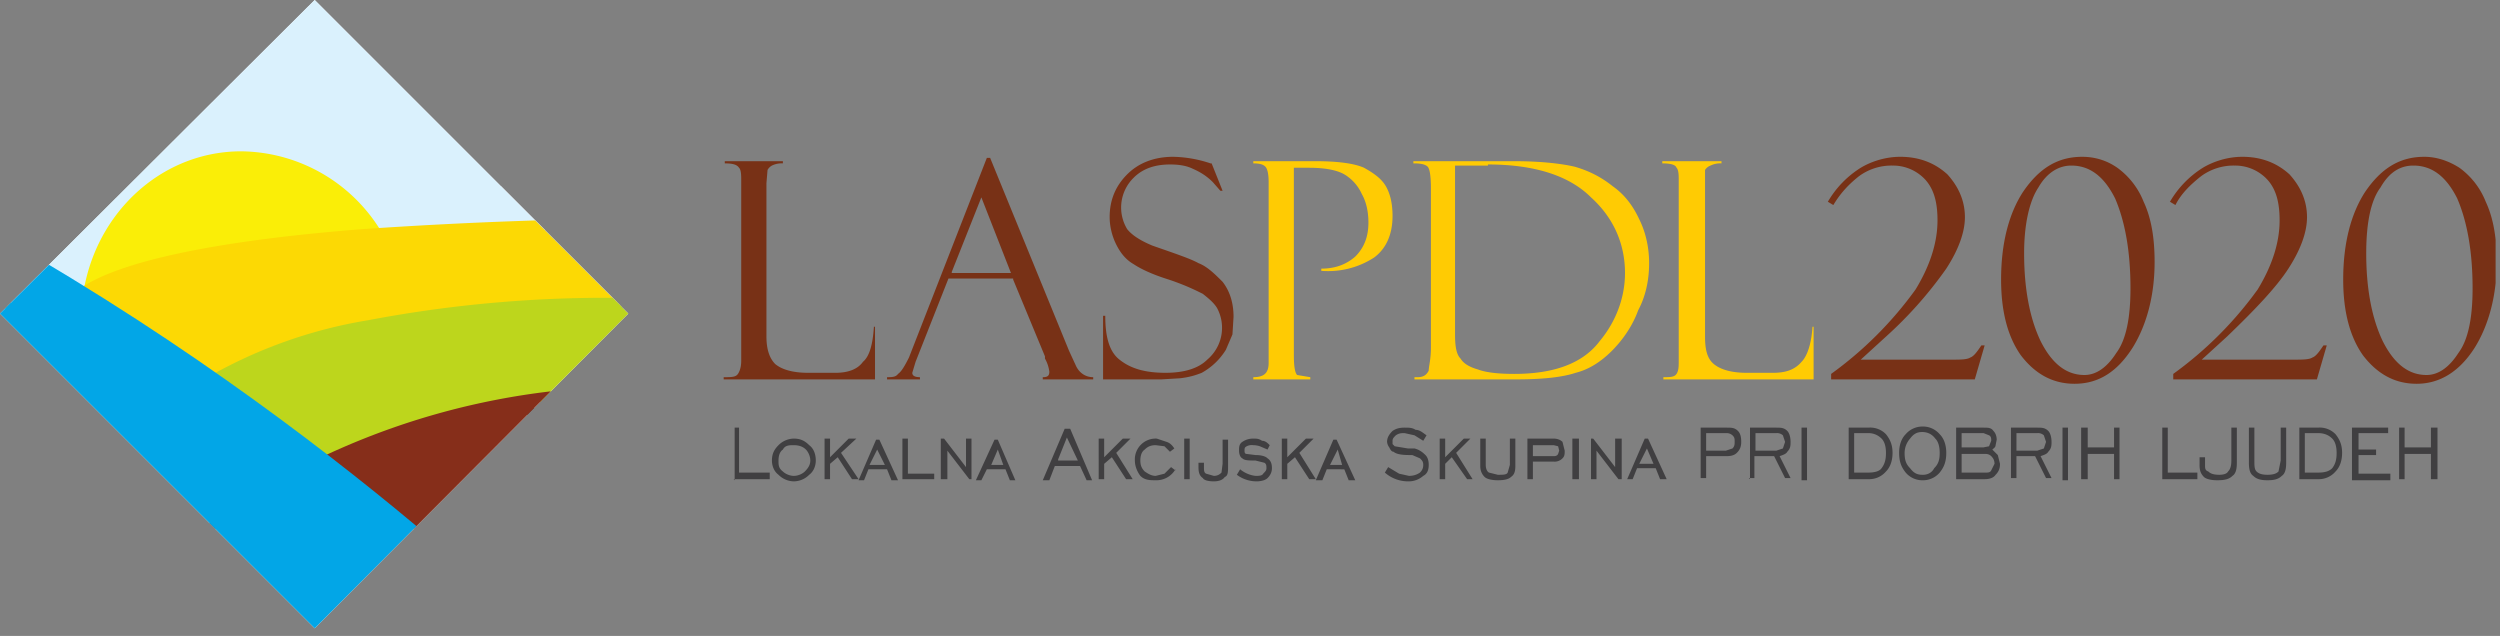 <svg viewBox="0 0 228 58" xmlns="http://www.w3.org/2000/svg" xmlns:serif="http://www.serif.com/" fill-rule="evenodd" clip-rule="evenodd" stroke-miterlimit="22.9">
  <rect x="0" y="0" width="228" height="58" fill="#808080" stroke="none"/>
  <path fill="none" d="M0 0h227.6v57.3H0z"/>
  <clipPath id="a">
    <path d="M0 0h227.6v57.3H0z"/>
  </clipPath>
  <g serif:id="Layer 1" clip-path="url(#a)">
    <path d="M66 34.6v-.2c.7 0 1.1 0 1.3-.3.2-.3.3-.7.3-1.2V16.5c0-.5 0-1-.2-1.2-.2-.3-.6-.4-1.3-.4v-.2h5.3v.2a2 2 0 0 0-1 .2 1 1 0 0 0-.4.4l-.1 1.2v14c0 1.2.3 2 .8 2.5.6.5 1.6.8 3 .8h2.5c1.1 0 2-.3 2.5-1 .6-.5.9-1.6 1-3.2h.1v4.8H66.1zm26.4-9.2h-5.9l-3 7.6-.3 1c0 .3.3.4.7.4v.2h-3v-.2c.4 0 .8 0 1-.3.3-.2.6-.7 1-1.5L90 14.4h.3L97.5 32l.6 1.3c.3.7.9 1.1 1.6 1.1v.2h-4.6v-.2c.4 0 .6-.1.6-.5a3.3 3.3 0 0 0-.4-1.2v-.2l-2.9-7zm-5.6-.5h5.4L89.5 18l-2.7 6.8zm23.7-10l1 2.5h-.2l-.7-.8c-.5-.5-1.1-.9-1.8-1.2-.6-.3-1.3-.4-2.1-.4-1.4 0-2.5.4-3.3 1.2a3.8 3.8 0 0 0-.6 4.7c.4.5 1.1 1 2.3 1.5 2 .7 3.5 1.2 4.2 1.6.8.3 1.5 1 2.2 1.7.7.9 1 2 1 3.2l-.1 1.6-.6 1.4a6 6 0 0 1-2.2 2.1c-.5.2-1.1.4-2 .5l-1.7.1h-5.3v-5.8h.2c0 2 .4 3.3 1.3 4 1 .8 2.3 1.2 4.2 1.2 1.7 0 3-.4 3.8-1.2a3.8 3.8 0 0 0 .9-4.7c-.3-.5-.8-.9-1.3-1.3-.6-.3-1.6-.8-3.1-1.3-1.6-.5-2.6-1-3.2-1.4-.7-.4-1.2-1-1.6-1.8-.4-.8-.6-1.7-.6-2.5 0-1.5.5-2.8 1.6-3.9 1-1 2.4-1.6 4.2-1.6a11.3 11.3 0 0 1 3.4.6h.1" fill="#783116" fill-rule="nonzero"/>
    <path d="M114.3 14.9v-.2h5.7c2 0 3.5.2 4.4.6.9.5 1.6 1 2 1.7.4.7.6 1.6.6 2.7 0 1.7-.6 3-1.7 3.8a7.7 7.7 0 0 1-4.8 1.2v-.2c1.3 0 2.3-.4 3.1-1.1.8-.8 1.2-1.8 1.2-3.1 0-1-.2-1.9-.6-2.6a4 4 0 0 0-1.6-1.8c-.7-.4-1.8-.6-3.2-.6H118v17.1c0 1 .1 1.6.3 1.8l1.2.2v.2h-5.2v-.2c1 0 1.4-.4 1.4-1.3V16.6c0-.7-.1-1.2-.3-1.4-.2-.2-.5-.3-1.1-.3zm14.6 0v-.2h9.2c2.3 0 4.2.2 5.5.5 1.4.4 2.5 1 3.5 1.8 1 .7 1.8 1.7 2.4 3 .6 1.2.9 2.6.9 4 0 1.5-.3 3-1 4.3-.5 1.4-1.4 2.7-2.4 3.7s-2.1 1.7-3.3 2c-1.2.4-3 .6-5.4.6H129v-.2h.3c.5 0 .8-.2 1-.6 0-.4.2-1 .2-2.1V17.2c0-1.1-.1-1.8-.3-2-.2-.2-.6-.3-1.2-.3zm6.8.2h-3v15.4c0 1 .1 1.8.5 2.2.3.5.9.8 1.6 1 .8.3 2 .4 3.3.4 3.7 0 6.3-1 7.8-3 1.5-1.8 2.3-4 2.3-6.2 0-2.6-1-5-3.1-6.9-2-2-5.2-3-9.4-3zm16 19.5v-.2c.6 0 1 0 1.2-.3.2-.3.2-.7.2-1.2V16.5c0-.5 0-1-.2-1.2-.1-.3-.6-.4-1.3-.4v-.2h5.4v.2a2 2 0 0 0-1 .2 1 1 0 0 0-.5.4v15.2c0 1.2.2 2 .8 2.5.6.5 1.6.8 3 .8h2.4c1.2 0 2-.3 2.6-1 .5-.5.9-1.6 1-3.2h.1v4.8h-13.8z" fill="#ffcb03" fill-rule="nonzero"/>
    <path d="M181 31.5l-.9 3.1H167v-.5a34 34 0 0 0 7.7-7.7c1.4-2.3 2-4.4 2-6.3 0-1.6-.3-2.8-1.1-3.7a4 4 0 0 0-3-1.3 5 5 0 0 0-3.1 1c-1 .8-1.7 1.6-2.3 2.6l-.5-.3a9 9 0 0 1 3-3.1c1-.6 2.3-1 3.6-1 1.8 0 3.2.6 4.3 1.6 1 1.1 1.6 2.4 1.6 3.9 0 1.4-.6 3-1.7 4.7a37 37 0 0 1-5.5 6.2l-2.3 2.1h8.3c.8 0 1.4 0 1.7-.2.3-.1.6-.5 1-1.1h.3zm8.2 3.5c-2 0-3.6-.9-4.9-2.6-1.2-1.7-1.8-4-1.8-6.9 0-3.3.7-6 2-8 1.5-2.2 3.2-3.2 5.4-3.2 1.1 0 2.2.3 3.2 1a7 7 0 0 1 2.4 3.1c.7 1.5 1 3.3 1 5.5 0 3-.7 5.7-2 7.8-1.4 2.2-3.1 3.3-5.3 3.3zm.9-.8c1 0 2-.6 2.9-2 .9-1.2 1.3-3.2 1.3-5.9 0-3.4-.5-6.1-1.4-8.2-1-2-2.3-3-4-3-1.1 0-2.2.6-3 2-.8 1.2-1.3 3.3-1.3 6 0 3.2.5 5.9 1.5 8 1 2 2.3 3.1 4 3.1zm22.1-2.7l-.9 3.1h-13.1v-.5a34 34 0 0 0 7.7-7.7c1.4-2.3 2-4.4 2-6.3 0-1.6-.3-2.8-1.1-3.7a4 4 0 0 0-3-1.3 5 5 0 0 0-3.1 1c-1 .8-1.8 1.6-2.3 2.6l-.5-.3a9 9 0 0 1 3-3.1c1-.6 2.3-1 3.6-1 1.8 0 3.2.6 4.3 1.6 1 1.1 1.6 2.4 1.6 3.9 0 1.4-.6 3-1.7 4.7-1.1 1.7-3 3.7-5.6 6.2l-2.3 2.1h8.4c.8 0 1.4 0 1.7-.2.3-.1.6-.5 1-1.1h.3zm8.2 3.5c-2 0-3.6-.9-4.9-2.6-1.2-1.7-1.8-4-1.8-6.9 0-3.3.7-6 2-8 1.5-2.2 3.2-3.2 5.4-3.2 1 0 2.1.3 3.2 1a7 7 0 0 1 2.4 3.1c.7 1.5 1 3.3 1 5.5 0 3-.7 5.7-2 7.8-1.4 2.2-3.2 3.3-5.3 3.3zm.9-.8c1 0 2-.6 2.9-2 .9-1.2 1.3-3.2 1.3-5.9 0-3.4-.5-6.1-1.4-8.2-1-2-2.3-3-4-3-1.2 0-2.2.6-3 2-.9 1.2-1.3 3.3-1.3 6 0 3.2.5 5.9 1.5 8 1 2 2.3 3.1 4 3.1" fill="#783116" fill-rule="nonzero"/>
    <path d="M67 43.8V39h.4v4.1h2.8v.6h-3.3zm5.4-.4c.4 0 .8-.2 1-.4.3-.3.5-.6.5-1s-.2-.8-.4-1c-.3-.3-.7-.4-1.1-.4-.4 0-.8 0-1 .4-.3.2-.4.6-.4 1s0 .7.4 1c.2.2.6.4 1 .4zm0 .5a2 2 0 0 1-1.4-.6c-.4-.3-.6-.8-.6-1.3 0-.6.2-1 .6-1.4a2 2 0 0 1 1.4-.6c.6 0 1 .2 1.4.6.4.3.6.8.6 1.4 0 .5-.2 1-.6 1.3a2 2 0 0 1-1.4.6zm2.8-.1V40h.5v1.7l1.7-1.7h.7l-1.4 1.3 1.6 2.4h-.6l-1.3-2-.7.6v1.4h-.5zm4.2-1.4h1.3L80 41l-.7 1.4zm-1.1 1.4l1.6-3.7h.3l1.7 3.7h-.6l-.4-1h-1.7l-.4 1h-.5zm4 0V40h.5v3.2h2.4v.5h-2.9zm3.5 0V40h.3l2 2.6v-2.6h.5v3.7h-.2l-2-2.6v2.6h-.6zm4.5-1.4h1.2L91 41l-.6 1.4zM89 43.8l1.7-3.7h.3l1.6 3.7h-.5l-.4-1H90l-.5 1h-.5zm7.5-1.8h1.8l-1-2.1-.8 2zm-1.4 1.8l2-4.7h.5l2 4.7h-.5l-.6-1.3h-2.3l-.5 1.3h-.6zm5.1 0V40h.5v1.7l1.7-1.7h.7l-1.3 1.3 1.5 2.4h-.6l-1.3-2-.7.6v1.4h-.5zm7-1a2 2 0 0 1-1.8 1c-.5 0-1 0-1.4-.4-.3-.4-.5-.9-.5-1.4a1.9 1.9 0 0 1 2-2l.9.3c.3.1.5.3.7.6l-.4.3-.5-.5-.8-.1c-.4 0-.7.1-1 .4-.3.2-.4.6-.4 1s.1.7.4 1c.3.2.6.4 1 .4l.8-.2.6-.6.4.3zm.8 1V40h.5v3.7h-.5zm1.3-1.6h.5v.4c0 .3 0 .5.2.6l.7.2c.3 0 .5-.1.7-.3l.1-.8v-2.2h.5v2.4c0 .5 0 .9-.3 1-.2.3-.6.4-1 .4-.5 0-.9-.1-1-.3-.3-.2-.4-.5-.4-1v-.4zm3.5 1.1l.3-.5a2.7 2.7 0 0 0 1.4.6c.3 0 .6 0 .7-.2.2-.2.3-.3.3-.5s0-.4-.2-.5l-.8-.2c-.6 0-1 0-1.2-.2-.2-.1-.3-.4-.3-.7 0-.3 0-.6.3-.8.3-.2.6-.3 1-.3.3 0 .5 0 .8.2.3 0 .5.2.7.4l-.2.4-.7-.3a2 2 0 0 0-.6-.1 1 1 0 0 0-.6.1c-.2.1-.2.2-.2.4 0 .1 0 .3.2.3l.8.1c.5 0 .9.1 1.1.3.3.2.4.5.4.9 0 .3-.1.6-.4.9-.2.2-.6.3-1 .3a3 3 0 0 1-1.8-.6zm4.1.5V40h.5v1.7l1.7-1.7h.7l-1.3 1.3 1.5 2.4h-.6l-1.3-2-.7.6v1.4h-.5zm4.2-1.4h1.3L122 41l-.7 1.4zm-1.1 1.4l1.6-3.7h.3l1.7 3.7h-.6l-.4-1H121l-.4 1h-.5zm6.3-.7l.3-.5 1 .6.9.2c.4 0 .7-.1 1-.3.2-.2.3-.4.3-.7 0-.3-.1-.4-.3-.6l-.7-.3h-.3c-.7 0-1.2-.1-1.4-.3-.2 0-.3-.2-.4-.4a1 1 0 0 1-.2-.5c0-.4.2-.7.5-1 .3-.2.6-.3 1.1-.3.4 0 .7 0 1 .2.4 0 .7.3 1 .5l-.3.5-.8-.5-.9-.2c-.3 0-.5 0-.8.2-.2.2-.3.3-.3.5v.3l.2.2 1.2.2h.6c.4.1.7.3 1 .6.2.2.3.5.3.9s-.1.8-.5 1a2 2 0 0 1-1.3.5 3.2 3.2 0 0 1-2.2-.8zm5 .7V40h.5v1.7l1.7-1.7h.6l-1.3 1.3 1.5 2.4h-.5l-1.4-2-.6.6v1.4h-.5zM135 40h.5v2.4c0 .3.1.6.3.7l.8.2c.5 0 .8 0 .9-.2l.2-.7V40h.5v2.5c0 .5-.1.8-.4 1-.2.2-.6.3-1.2.3-.5 0-1-.1-1.2-.3-.2-.2-.4-.5-.4-1v-2.5zm4.8 1.6h1.9c.1 0 .3 0 .4-.2l.1-.3-.1-.4-.4-.1h-1.9v1zm0 .5v1.6h-.5V40h2.4c.3 0 .6.1.8.3l.2.8c0 .3 0 .5-.2.7a1 1 0 0 1-.8.3h-1.9zm3.6 1.6V40h.6v3.7h-.6zm1.7 0V40h.2l2 2.6v-2.6h.6v3.7h-.3l-2-2.6v2.6h-.5zm4.4-1.4h1.3l-.6-1.4-.7 1.4zm-1.1 1.4L150 40h.3l1.7 3.7h-.6l-.4-1h-1.7l-.4 1h-.5zm7.2-2.6h1.8l.6-.2c.2-.2.2-.4.2-.6 0-.3 0-.4-.2-.6a.8.8 0 0 0-.5-.2h-1.9v1.6zm-.5 2.6V39h2.4c.4 0 .7 0 1 .3.2.2.3.5.3 1 0 .4-.1.7-.4 1-.2.2-.5.3-.9.3h-1.9v2h-.5zm5-2.6h1.9l.6-.2.2-.6-.2-.6a.8.8 0 0 0-.6-.2h-1.9v1.6zm-.5 2.6V39h2.4c.4 0 .7 0 1 .3.2.2.3.6.3 1 0 .3 0 .6-.3.9-.1.2-.4.3-.7.4l1 2h-.5l-1-2H160v2h-.5zm4.7 0V39h.5v4.8h-.5zm6.1-4.2h-1.3v3.6h1.3c.5 0 1-.1 1.2-.4.3-.4.4-.8.4-1.4 0-.5-.1-1-.4-1.3-.3-.3-.7-.5-1.2-.5zm0-.5a2 2 0 0 1 1.6.6c.4.5.6 1 .6 1.7s-.2 1.3-.6 1.7a2 2 0 0 1-1.6.7h-1.8V39h1.8zm5 4.3c.4 0 .8-.2 1-.6.4-.4.5-.8.5-1.4 0-.5-.1-1-.4-1.3-.3-.4-.7-.6-1.2-.6s-.8.2-1.1.6a2 2 0 0 0-.5 1.3c0 .6.1 1 .5 1.4.3.4.6.6 1.1.6zm0 .5a2 2 0 0 1-1.6-.7c-.4-.5-.6-1-.6-1.8 0-.7.2-1.3.6-1.7a2 2 0 0 1 1.5-.7 2 2 0 0 1 1.6.7c.4.4.6 1 .6 1.7 0 .8-.2 1.3-.6 1.8a2 2 0 0 1-1.6.7zm3.5-3h2l.5-.1.2-.5c0-.2 0-.4-.2-.5l-.5-.2h-2V41zm0 2.3h2.2c.2 0 .4 0 .5-.2l.3-.6c0-.3-.1-.5-.3-.7a.7.7 0 0 0-.5-.2h-2.2v1.7zm-.5.6V39h2.5c.4 0 .7 0 .9.3.2.2.3.5.3.8l-.1.5c0 .2-.2.3-.3.4l.5.5.2.8c0 .4-.1.7-.4 1-.2.3-.6.4-1 .4h-2.6zm5.5-2.6h1.9l.6-.2.2-.6-.2-.6a.8.8 0 0 0-.6-.2h-1.9v1.6zm-.5 2.6V39h2.4c.4 0 .7 0 1 .3.2.2.3.6.3 1 0 .3 0 .6-.3.9-.1.2-.4.3-.7.4l1 2h-.5l-1-2h-1.7v2h-.5zm4.7 0V39h.5v4.8h-.5zm1.7 0V39h.6v1.8h2.4v-1.8h.5v4.7h-.5v-2.3h-2.4v2.3h-.6zm7.4 0V39h.5v4.1h2.7v.6h-3.2zm3.4-2h.5v.7c0 .3 0 .5.3.6.2.2.5.3 1 .3.4 0 .7-.1.8-.3.2-.2.3-.5.3-1v-3h.5v3.2c0 .6-.1 1-.4 1.2-.3.3-.7.4-1.4.4-.5 0-1-.1-1.2-.3-.3-.3-.4-.6-.4-1.1v-.7zm5-2.7v3c0 .5 0 .8.2 1 .2.2.5.3 1 .3s.8-.1 1-.3l.2-1v-3h.5v3.2c0 .6-.1 1-.4 1.2-.3.3-.7.4-1.3.4-.6 0-1-.1-1.3-.4-.3-.2-.4-.6-.4-1.2V39h.5zm5.8.5h-1.2v3.6h1.2c.6 0 1-.1 1.3-.4.3-.4.4-.8.4-1.4 0-.5-.1-1-.4-1.3-.3-.3-.7-.5-1.3-.5zm0-.5a2 2 0 0 1 1.6.6c.4.5.6 1 .6 1.7s-.2 1.3-.6 1.7a2 2 0 0 1-1.6.7h-1.7V39h1.7zm3.1 4.7V39h3.3v.5h-2.7V41h1.6v.5h-1.6v1.7h2.9v.6h-3.5zm4.3 0V39h.5v1.8h2.4v-1.8h.6v4.7h-.6v-2.3h-2.4v2.3h-.5z" fill="#403f41" fill-rule="nonzero"/>
    <path d="M28.7 57.3L0 28.6 28.7 0l28.6 28.6-28.6 28.7z" fill="#fff"/>
    <clipPath id="b">
      <path d="M0 28.6l28.7 28.7 28.6-28.7L28.7 0 0 28.6z"/>
    </clipPath>
    <g clip-path="url(#b)">
      <path d="M22.8 17.1c3.5 0 6.6 2 8.5 4.9l1.8-.2a227 227 0 0 1 21.1-.8v-4H12.8v10.6l.2-.2c0-5.7 4.4-10.3 9.8-10.3" fill="#fff"/>
      <path fill="#daf1fd" stroke="#4ea392" stroke-width=".5" d="M-5-.9h61.5v28.8H-5z"/>
      <path d="M7.4 29c1.2-1.5 6.2-5.7 27.3-8A15.1 15.1 0 0 0 22 13.8c-8 0-14.5 6.8-14.6 15.3" fill="#faee07"/>
      <path d="M32.8 44.1s9.3-7 21.4-7.2M23.6 35.7s8.5-7.6 30.6-7.3" fill="none" stroke="#383535" stroke-width=".5"/>
      <path d="M38.5 30.1c6.7-1.3 15.8-2.4 27.4-2.2v-8a429.6 429.6 0 0 0-32.9 1C12.7 22.5 8 25.6 6.7 26.8l-.2.2v.3c5.5 2.6 10.7 5.5 15.5 8.5 0 0 4.9-3.3 16.5-5.7" fill="#fcd904"/>
      <path d="M58.4 27.2a116 116 0 0 0-24.8 2 43.6 43.6 0 0 0-15 5.4c4.4 2.8 8.4 5.7 12 8.4 0 0 12-7 27.8-7.2v-8.6z" fill="#bdd61c"/>
      <path d="M55.1 48.2V35.3a67 67 0 0 0-36.7 12.9h36.7z" fill="#862e1a"/>
      <path d="M48.4 57.3S21.4 30.4-16.7 13v44.3h65.1z" fill="#02a6e7"/>
    </g>
  </g>
</svg>

